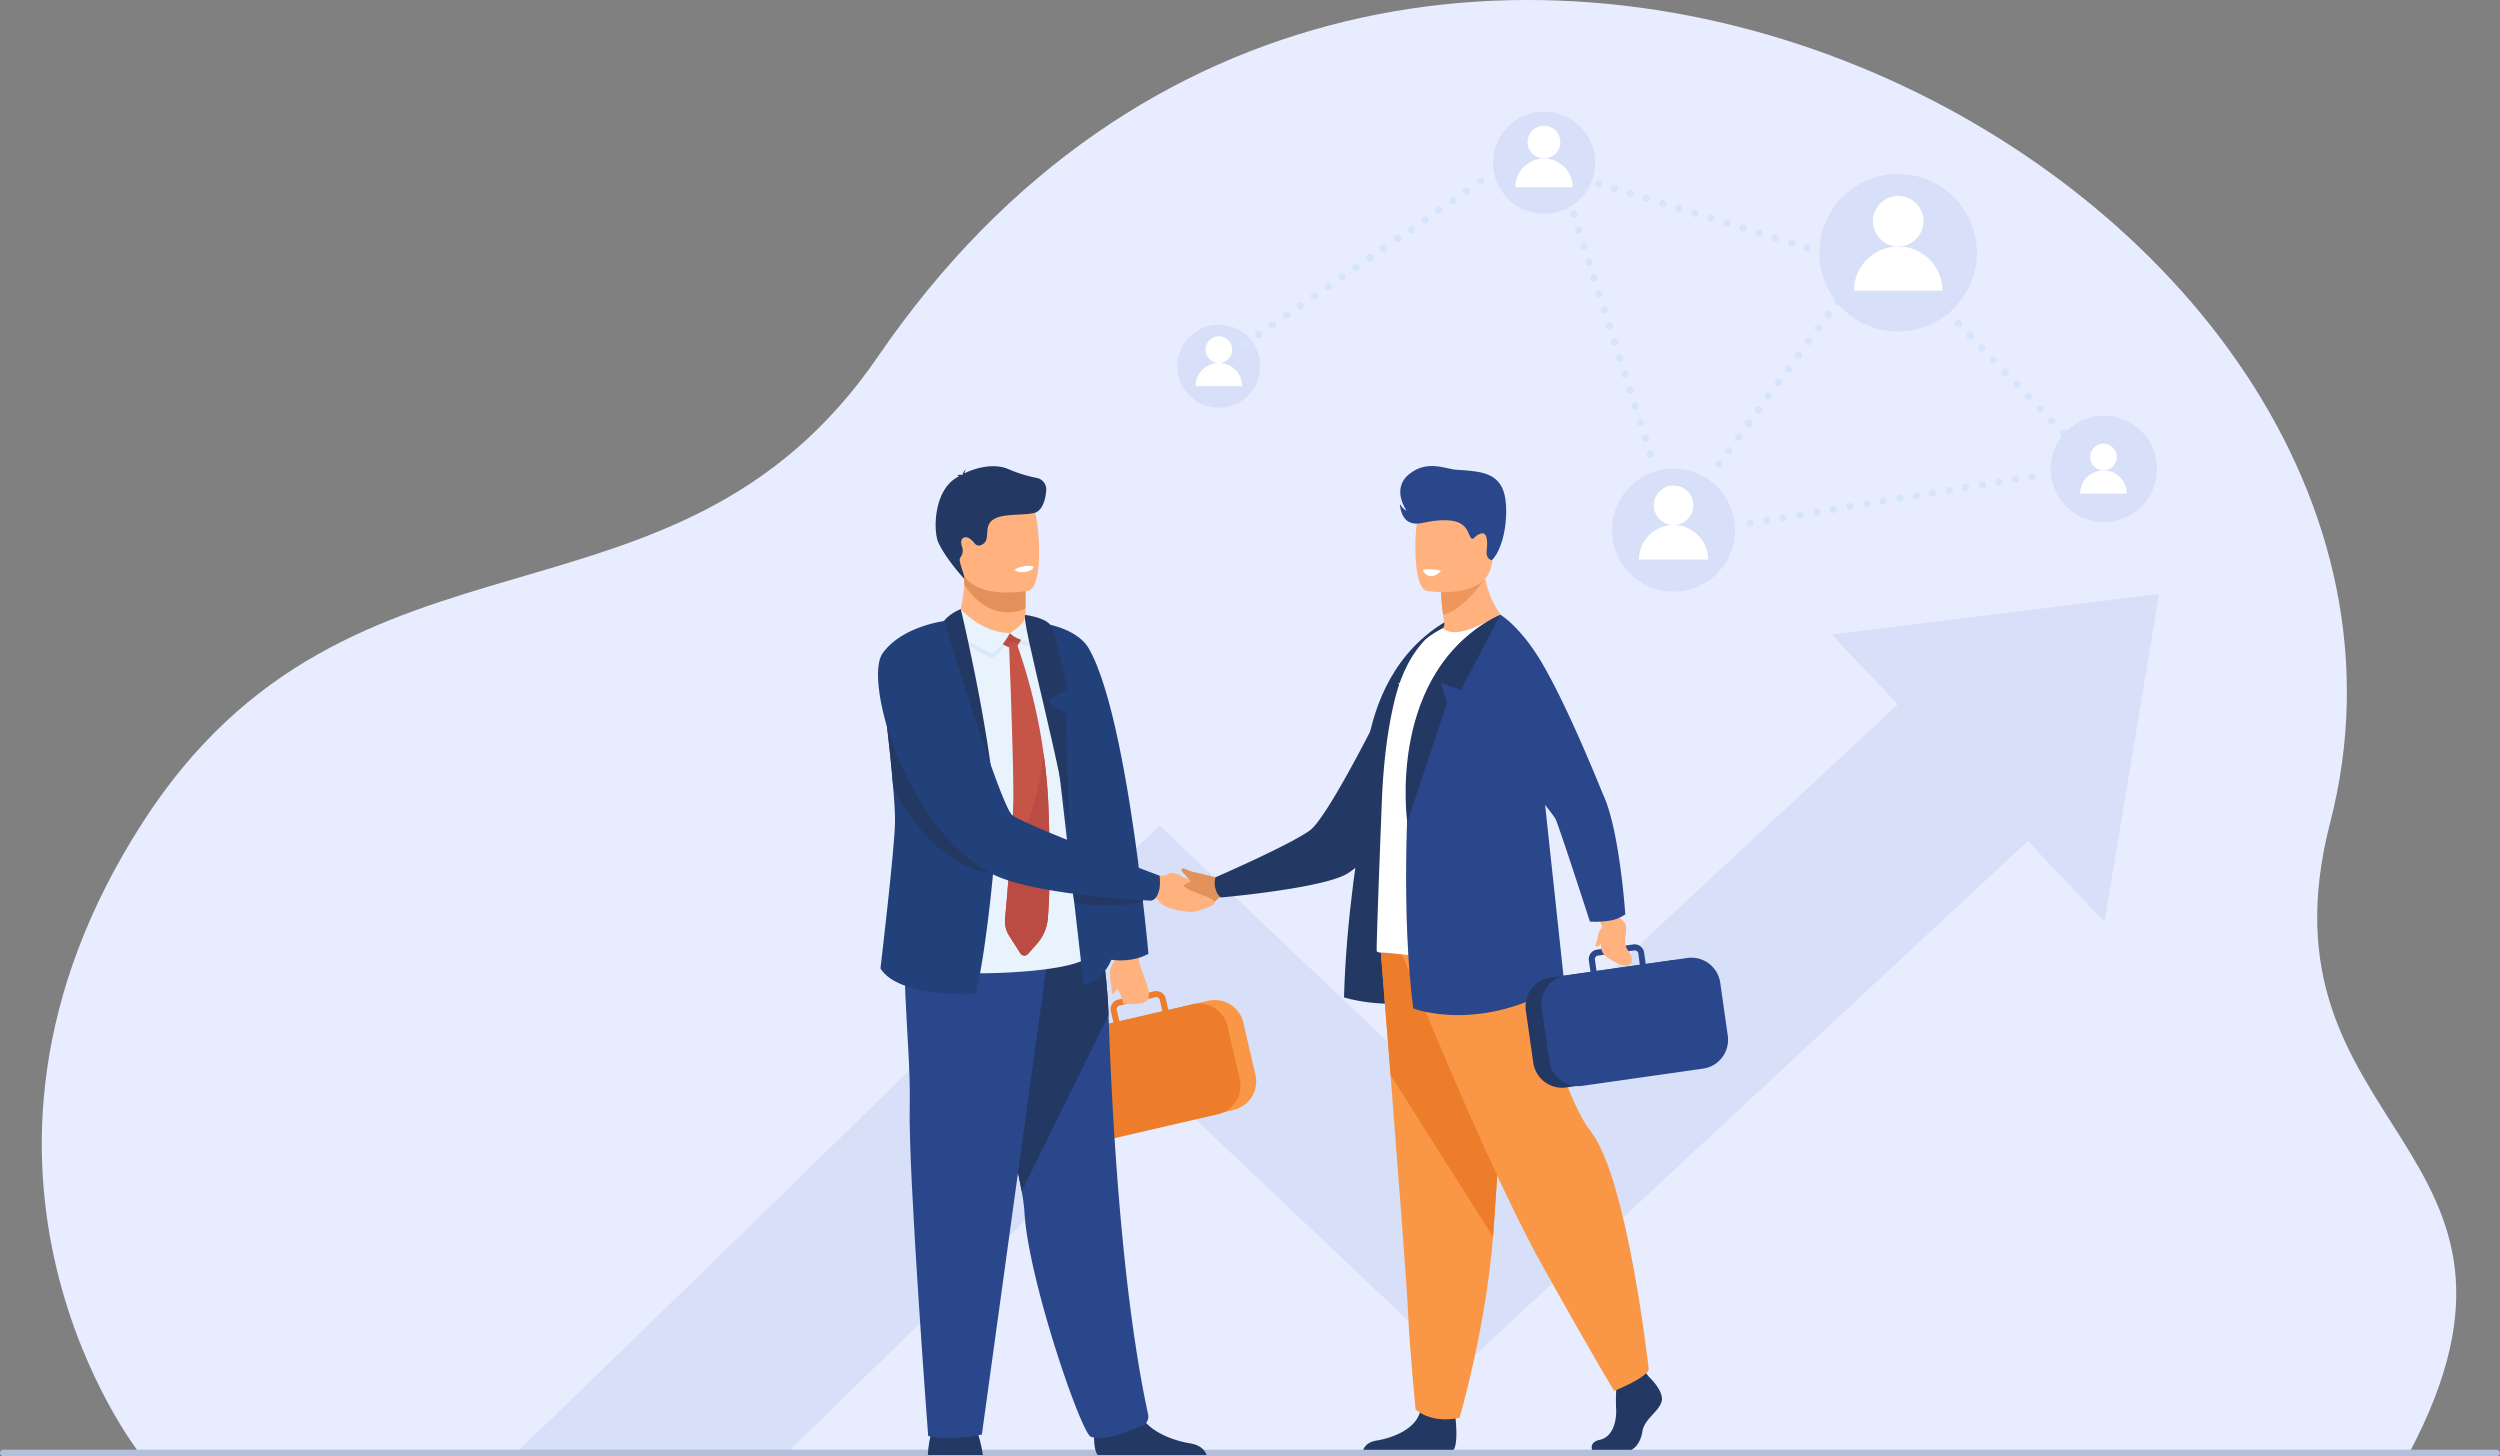 <svg id="Слой_1" data-name="Слой 1" xmlns="http://www.w3.org/2000/svg" viewBox="0 0 1374.27 800.54"><rect x="0" y="0" width="1374.27" height="800.54" fill="#808080" stroke="none"/><defs><style>.cls-1{fill:#e7ecff;}.cls-2{fill:#d7dff9;}.cls-3{fill:#b4c0db;}.cls-4{fill:#233862;}.cls-5{fill:#e2915a;}.cls-6{fill:#f99746;}.cls-7{fill:#ed7d2b;}.cls-8{fill:#ffb27d;}.cls-9{fill:#fff;}.cls-10{fill:#2b478b;}.cls-11{fill:#ed975d;}.cls-12{fill:#e9f3fe;}.cls-13{fill:#22407a;}.cls-14{fill:#d9e9f9;}.cls-15{fill:#ba4c43;}.cls-16{fill:#c65447;}.cls-17{fill:#d5e5fb;}</style></defs><title>our-approach</title><path class="cls-1" d="M1024.28,1400.51s-122-154.57,1.74-346.67c114.71-178.14,292.28-92.67,404.23-256.19,283.64-414.3,889.11-95.81,798.26,256.3-44,170.4,133.8,176.59,43.22,346.92Z" transform="translate(-947.6 -601.7)"/><path class="cls-2" d="M2068.36,1058.38,1750,1354.48l-163.89-155.22c-30.68,30-78.06,76.4-125.73,122.93-32.57,31.8-58.94,57.49-80.32,78.28l-148.87-.17c41.29-39.09,207.53-201.5,319.52-311.27l34.24-33.56,165.67,156.91,243.21-226.23Z" transform="translate(-947.6 -601.7)"/><polygon class="cls-2" points="1006.83 348.82 1156.85 506.69 1186.86 326.52 1006.83 348.82"/><rect class="cls-3" y="796.89" width="1374.27" height="3.64" rx="1.82"/><g id="man"><path class="cls-4" d="M1749.22,939.64,1727.42,981l-11.19-4.07,3.63,11L1698,1053.84S1685.91,970.16,1749.22,939.64Z" transform="translate(-947.6 -601.7)"/><path class="cls-4" d="M1712.85,976.22s-24.12,88.89-26.44,173.72c0,0,20,7,51.42,1.45C1769.41,1145.84,1712.85,976.22,1712.85,976.22Z" transform="translate(-947.6 -601.7)"/><path class="cls-5" d="M1597.38,1099.48c6.47-.12,15.58.68,18.59-2.61a9.1,9.1,0,0,1,7.44-3.19l-.81-4.26-1-5.1s-.37-.46-1.69-.45c0,0-4.69.2-6.93-.6-5.45-1.94-27.13,11-26.4,14.65C1586.87,1099.27,1594.63,1099.53,1597.38,1099.48Z" transform="translate(-947.6 -601.7)"/><path class="cls-4" d="M1715.57,974.47s-36.63,75.66-48,83.78-51.74,25.68-51.74,25.68a10.33,10.33,0,0,0-.08,6.21c1,3.83,3,4.91,3,4.91s56.49-5,69.63-13.21,42.1-40.77,42.1-40.77Z" transform="translate(-947.6 -601.7)"/><path class="cls-4" d="M1822.78,1398.68h21.68c2.73-1.49,5.16-4.88,5.93-9.94,1.06-7,8.88-10.79,10.58-16.5s-7-13.75-7-13.75l-1.45-1.87-1.51-1.94-14.39,3.38s-.35,3.43-.57,7.8a97.63,97.63,0,0,0-.06,10c.42,7.61-2.13,15.82-8.9,17.3C1822.1,1394.23,1822.32,1397.2,1822.78,1398.68Z" transform="translate(-947.6 -601.7)"/><path class="cls-4" d="M1697,1398.68h49.58c2.39-2.91,1.51-13.65,1.15-17.16-.08-.7-.13-1.11-.13-1.11s-16.93-13.55-19.26-3.18a9.63,9.63,0,0,1-.25,1c-2.93,9.7-16.07,14.11-23.66,15.33C1699.46,1394.32,1697.64,1396.89,1697,1398.68Z" transform="translate(-947.6 -601.7)"/><path class="cls-6" d="M1706.41,1121.94s2.57,32.07,5.59,70.62c4.11,52.38,9,116.71,9.54,128.9.84,21.16,4.23,55,4.23,55s8,8,24.12,4.65c0,0,14.33-48.32,18.43-99.45.06-.84.12-1.68.19-2.53,3.8-52,9.73-161.65,9.73-161.65Z" transform="translate(-947.6 -601.7)"/><path class="cls-7" d="M1706.41,1121.94s2.57,32.07,5.59,70.62l56.32,89.11c.06-.84.12-1.68.19-2.53,3.8-52,9.73-161.65,9.73-161.65Z" transform="translate(-947.6 -601.7)"/><path class="cls-6" d="M1718.15,1125.75s46.34,116.15,76.8,170.74,40,69.82,40,69.82,17.46-7,19-11.74c0,0-11.65-105.38-32-131.07-11.53-14.52-25.07-58.08-25.71-73.32s-4.12-45.38-4.12-45.38Z" transform="translate(-947.6 -601.7)"/><path class="cls-8" d="M1729.68,956.41c18.11,5.72,49.44-9.7,49.44-9.7s-16.69-12.53-15.82-38.59l-14,11.29-9.51,7.66a114.13,114.13,0,0,0,1.08,12.44c.19,1.44.41,3,.67,4.66a3.34,3.34,0,0,1-1.52,3.38A42.77,42.77,0,0,0,1729.68,956.41Z" transform="translate(-947.6 -601.7)"/><path class="cls-9" d="M1704.41,1124.61a3,3,0,0,0,1.9.72c6.8-.09,26.63,3.69,43.41,2,14.14-1.36,26.66-5.55,40.11-11.58,1.78-.8,5.89-3,5.8-5-.06-2.18-.28-5.35-.55-9.34-.95-13.88-2.61-37.75-1-65.28q.45-7.69.47-15.22c.14-37.32-7.26-70.15-22.13-81.25,0,0-10.37,5.81-17.55,8.11-7,2.24-10.65,1.79-14.3-.63,0,0-7.1,3.53-10.13,6.84-7,7.66-12.52,17.83-16.14,32.42-3.09,12.42-6,30.54-7,53.75C1706.87,1050.65,1704,1124.24,1704.41,1124.61Z" transform="translate(-947.6 -601.7)"/><path class="cls-10" d="M1792.35,1001.3l-19.93-61.66s-47.86,18-50.07,85.61c-.87,15.4-4.57,78.5,2.11,130.79,0,0,37.29,14.53,83-14.14Z" transform="translate(-947.6 -601.7)"/><path class="cls-11" d="M1739.79,927.07a114.13,114.13,0,0,0,1.08,12.44c10.54-1.81,22.49-18.84,22.49-18.84a33.54,33.54,0,0,0-14.06-1.26Z" transform="translate(-947.6 -601.7)"/><path class="cls-8" d="M1732,926.59s32.61,5.41,35.67-15,9.34-33.37-11.36-37.69-25.92,2.84-28.59,9.38S1723.54,924.65,1732,926.59Z" transform="translate(-947.6 -601.7)"/><path class="cls-4" d="M1875.05,1190l-66.58,9.49a16,16,0,0,1-18-13.51l-4.11-28.86a16,16,0,0,1,13.51-18l66.59-9.49a16,16,0,0,1,18,13.51l4.12,28.86A16,16,0,0,1,1875.05,1190Z" transform="translate(-947.6 -601.7)"/><path class="cls-10" d="M1795.13,1155.85l4.16,29.19a16,16,0,0,0,9.4,12.36,15.5,15.5,0,0,0,5.19,1.31h0a15.58,15.58,0,0,0,3.47-.11l66.47-9.47a16,16,0,0,0,13.56-18.07l-4.16-29.19a16,16,0,0,0-18.07-13.56l-22.89,3.26-.88-6.23a5.27,5.27,0,0,0-6-4.47l-2.51.35-13.93,2-3.45.49a5.27,5.27,0,0,0-4.48,6l.89,6.23-13.26,1.89a12.71,12.71,0,0,0-1.54.3h0a16,16,0,0,0-11,9.64h0A15.77,15.77,0,0,0,1795.13,1155.85ZM1849,1132l-23.78,3.4-.89-6.23A2,2,0,0,1,1826,1127l6-.85,11-1.56,3-.42a1.94,1.94,0,0,1,.59,0,2,2,0,0,1,1.64,1.66Z" transform="translate(-947.6 -601.7)"/><path class="cls-8" d="M1824.42,1104.07s3.5,4.66,3.63,6.52c.94,12.62-4.82,14.36,10.1,21.37,0,0,6.38,2.43,6.48-2.51s-4.42-5-3.59-12c1-8,.86-8.06-4.38-12.23l-3.47-5.74Z" transform="translate(-947.6 -601.7)"/><path class="cls-10" d="M1833.31,1107.65a51.53,51.53,0,0,1-11.72.65s-16.69-51.57-18.84-56.27-49.57-60.46-49.57-60.46l19.24-51.93s11.28,6.6,23.21,27.18c14.73,25.43,30.94,66.38,33.81,73,8.61,19.9,11.6,64.51,11.6,64.51A21.61,21.61,0,0,1,1833.31,1107.65Z" transform="translate(-947.6 -601.7)"/><path class="cls-10" d="M1767.65,909.68s-3.35-.56-2.81-5.17.54-10.63-3.21-9.51-3.94,4.13-5.48,2.37-1.57-9.13-12.72-9.65-15.68,3.37-20.87,1.09-5.46-10.13-5.46-10.13,1.48,2.8,3.71,3.7c0,0-8.66-11.84,1.36-20s20.23-2.8,26-2.45c12.77.77,21,1.54,25.19,9.93S1775.84,901.6,1767.65,909.68Z" transform="translate(-947.6 -601.7)"/><path class="cls-8" d="M1829.93,1109.62s-3.36,3.51-3.58,5c-.68,4.69-2.24,6.72-1.46,7.23,1.63,1.06,3.79-2.42,4.82-5.53A14.24,14.24,0,0,0,1829.93,1109.62Z" transform="translate(-947.6 -601.7)"/><path class="cls-4" d="M1772.42,939.64,1750.61,981l-11.18-4.07,3.63,11-21.86,65.86S1709.1,970.16,1772.42,939.64Z" transform="translate(-947.6 -601.7)"/></g><path class="cls-9" d="M1729.68,915s1.27,3.36,4.45,3.45,5.62-3,5.62-3S1732.86,913.89,1729.68,915Z" transform="translate(-947.6 -601.7)"/><path class="cls-6" d="M1559.51,1227.18l66.22-15.34a16.13,16.13,0,0,0,12-19.3l-6.65-28.7a16.13,16.13,0,0,0-19.3-12l-66.22,15.34a16.13,16.13,0,0,0-12,19.3l6.65,28.69A16.13,16.13,0,0,0,1559.51,1227.18Z" transform="translate(-947.6 -601.7)"/><path class="cls-7" d="M1618.5,1158.54h0a16.22,16.22,0,0,0-13.91-5.06h0c-.51.07-1,.16-1.55.28l-13.19,3.06-1.43-6.19a5.33,5.33,0,0,0-6.4-4l-3.44.8-13.84,3.2-2.5.58a5.33,5.33,0,0,0-4,6.39l1.43,6.2-22.76,5.27a16.19,16.19,0,0,0-12.08,19.37l6.73,29a16.18,16.18,0,0,0,19.37,12.08l66.1-15.31a16,16,0,0,0,3.31-1.16h0a16.21,16.21,0,0,0,8.76-18.21l-6.72-29A16,16,0,0,0,1618.5,1158.54Zm-57-1.68a2,2,0,0,1,.94-2.16,1.93,1.93,0,0,1,.55-.23l2.94-.68,10.9-2.52,5.94-1.38a2,2,0,0,1,2.38,1.49l1.44,6.19-23.66,5.48Z" transform="translate(-947.6 -601.7)"/><path class="cls-8" d="M1575.08,1121.19s-2,7.1-1.32,9.36c4.66,15.31,12.7,25.33-8.92,22.74,0,0,.89-.88-3.25-8.67-4.77-9-4.69-9.12-.41-16.44l1.47-8.35Z" transform="translate(-947.6 -601.7)"/><path class="cls-8" d="M1602.28,1103c-6.53-.4-14.48-2.11-17.38-5.56a16.08,16.08,0,0,0-6.57-5l1-4.28,1.2-5.1s.39-.45,1.73-.38c0,0,5.12,1.16,7-.31s5.38-.58,7.52.84c2.72,1.81,6.39,1.52,6.3,2.4,0,0-5.39,2.66-4.89,3.1,4.94,4.39,18,6.14,17.11,9.56C1615,1099.62,1605.06,1103.13,1602.28,1103Z" transform="translate(-947.6 -601.7)"/><path class="cls-8" d="M1511.31,936.18l0,3.55s1,11.09-12.7,12.71-24.87,1.42-24.5-7.15c1.23-6.63,3.43-16.92,3.53-22.41a38.92,38.92,0,0,0-.49-6.64l26.48-.53,7.8,1.27Z" transform="translate(-947.6 -601.7)"/><path class="cls-5" d="M1511.41,917l-.1,19.2a22.52,22.52,0,0,1-9.55,2.1c-12.17,0-20-8.92-24.14-15.4a38.92,38.92,0,0,0-.49-6.64l26.48-.53Z" transform="translate(-947.6 -601.7)"/><path class="cls-8" d="M1475.1,912c3.07,16.54,24.41,16,33.63,15,2.59-.29,4.23-.62,4.23-.62,2.92-.78,4.55-5.39,5.31-11.43,1.51-11.94-.39-29.48-2.41-34-3-6.74-8.76-14-30.25-8.78S1471.16,890.79,1475.1,912Z" transform="translate(-947.6 -601.7)"/><path class="cls-4" d="M1457.64,1401.53h30.24a73.32,73.32,0,0,0-2.42-10.85,30.32,30.32,0,0,0-1.71-4.35c-2.94-5.87-21.61-2.14-21.61-2.14s-1.74,1.49-3.09,7.16A60.58,60.58,0,0,0,1457.64,1401.53Z" transform="translate(-947.6 -601.7)"/><path class="cls-4" d="M1549,1392c.09,4.11.6,8,2.1,9.54h59.8c-.76-2.16-2.92-5.41-9.05-6.41-7-1.13-17.86-4.49-24.2-11.2a18,18,0,0,1-4.69-8.49c-2.81-12.52-23.26,3.84-23.26,3.84A101.19,101.19,0,0,0,1549,1392Z" transform="translate(-947.6 -601.7)"/><path class="cls-10" d="M1509.23,1256.59a94.51,94.51,0,0,1,1.5,11c1.9,37.08,31.21,121.87,36.46,123.85,8.11,3.06,20.89-3.45,27.57-5.58a5.72,5.72,0,0,0,4-6.51c-14.51-66.73-19.85-162.83-21.79-219.73-1-28.65-5.9-48.45-5.9-48.45s-71.5-19.07-71.92,5.06C1478.79,1137.62,1502.85,1221.36,1509.23,1256.59Z" transform="translate(-947.6 -601.7)"/><path class="cls-4" d="M1509.23,1256.59l47.76-96.93c-1-28.65-5.9-48.45-5.9-48.45s-71.5-19.07-71.92,5.06C1478.79,1137.62,1502.85,1221.36,1509.23,1256.59Z" transform="translate(-947.6 -601.7)"/><path class="cls-10" d="M1525.14,1116.35l-37.8,273.93s-16.6,4-29.51.8c0,0-11.06-145.69-10.14-180.91s-7.94-94.25,2-100.75S1525.14,1116.35,1525.14,1116.35Z" transform="translate(-947.6 -601.7)"/><path class="cls-4" d="M1516.69,883.5c-5.91,1.86-18.39,0-23.61,4.18s-.25,11.19-6.21,13.67h0a2.94,2.94,0,0,1-3.42-.86c-1.66-2.06-3.94-4.11-6-3.26-1.71.7-1.8,2.91-1,5.07a6,6,0,0,1-.65,5.41,3,3,0,0,0-.65,2.18c.5,2.73,1.86,6.28,2.35,8.09l.14,1.91s-10-10.82-14.2-19.92c-2.89-6.24-2.83-29.59,11.3-36.41a.49.49,0,0,1-.14-.15c-.3-.55-1.16-.43-1.16-.43a6.45,6.45,0,0,1,3.1-.2s0-.11.21-.24a5,5,0,0,1,1.91-2.83,5.57,5.57,0,0,0-.91,2.23c3.72-2,15.14-6.29,24.19-2.35a75.6,75.6,0,0,0,15.55,4.82,6.48,6.48,0,0,1,5.25,6.6C1522.48,875.51,1520.92,882,1516.69,883.5Z" transform="translate(-947.6 -601.7)"/><path class="cls-12" d="M1470.86,950.05l8.71,186.71s72.62,1.18,70.55-15.25-26.18-165.74-26.18-165.74" transform="translate(-947.6 -601.7)"/><path class="cls-13" d="M1494.81,1067s-3.69,49.86-10.77,81.17c0,0-42.38,2.25-52.44-14.11,0,0,8-67.37,8-81,0-4.81-.37-11.34-1-18.63-.88-11.06-2.25-23.87-3.54-35-1.81-15.54-3.46-27.89-3.46-27.89l34.94-28.39Z" transform="translate(-947.6 -601.7)"/><path class="cls-13" d="M1578.9,1126s-7.91,5-20.36,3.29c-4.53,11.11-15.22,14.89-15.22,13.88,0-.12-2.4-21-5.23-45.58q-.42-3.69-.86-7.46c0-.22,0-.43-.07-.65-.48-4.12-1-8.28-1.44-12.43-3.41-29.62-6.69-58-6.69-58-7.43-45.49-13.72-75.56-13.72-75.56,15.86,1.65,26.55,7.3,30.82,14.7,12.66,21.93,21.82,76.79,27.19,117.85,0,.11,0,.21,0,.32.92,7.09,1.74,13.76,2.43,19.78,0,.37.08.75.12,1.11C1577.89,1114.45,1578.9,1126,1578.9,1126Z" transform="translate(-947.6 -601.7)"/><path class="cls-10" d="M1510.83,943.48" transform="translate(-947.6 -601.7)"/><path class="cls-9" d="M1505.38,914.69s.69,2.14,6.07,1.36c0,0,4.52-.65,4.18-3C1515.63,913,1511.09,911.68,1505.38,914.69Z" transform="translate(-947.6 -601.7)"/><path class="cls-14" d="M1468.81,942.88c-.09-1.78,8.35-4.24,8.35-4.24s9.66,13.39,25.57,13.63c0,0-4.53,8.82-9.88,11.11C1492.85,963.38,1469.33,953.47,1468.81,942.88Z" transform="translate(-947.6 -601.7)"/><path class="cls-14" d="M1502.73,952s8.43-5,8.46-10.41c0,0,5.45-.69,7.83,2,0,0,2,9.29-.66,14.68C1518.36,958.17,1506.22,956.32,1502.73,952Z" transform="translate(-947.6 -601.7)"/><path class="cls-15" d="M1497,951.15l11.43-2.74a1.72,1.72,0,0,1,1.45,2c0,1.86-3.22,7.3-4.62,7.74S1494.3,954.92,1497,951.15Z" transform="translate(-947.6 -601.7)"/><path class="cls-12" d="M1470.14,942c-.09-1.78,5.62-5.45,5.62-5.45s11.06,12.92,27,13.15c0,0-4.53,8.83-9.88,11.12C1492.85,960.78,1470.66,952.55,1470.14,942Z" transform="translate(-947.6 -601.7)"/><path class="cls-12" d="M1502.73,949.66s8.53-4.52,8.56-9.93c0,0,5.15,2.26,7.52,4.9,0,0,2.21,5.86-.45,11.26C1518.36,955.89,1506.22,954,1502.73,949.66Z" transform="translate(-947.6 -601.7)"/><path class="cls-16" d="M1523.63,1106.22a24.23,24.23,0,0,1-5.75,14l-5.12,5.78a2.61,2.61,0,0,1-4.34-.37l-6.18-9.7a14.89,14.89,0,0,1-2.13-9.23c.66-7.4,1.89-21.66,2.9-35.42.82-11.15,1.49-22,1.6-28.57.34-21-2.41-88-2.41-88l4.11.21a309.27,309.27,0,0,1,15,61.25c1.24,8.7,2.16,18,2.58,27.57C1523.85,1043.76,1525.62,1082,1523.63,1106.22Z" transform="translate(-947.6 -601.7)"/><path class="cls-15" d="M1523.63,1106.22a24.23,24.23,0,0,1-5.75,14l-5.12,5.78a2.61,2.61,0,0,1-4.34-.37l-6.18-9.7a14.89,14.89,0,0,1-2.13-9.23c.66-7.4,1.89-21.66,2.9-35.42,11.51-15.78,16.33-37.46,18.26-55.13,1.24,8.7,2.16,18,2.58,27.57C1523.85,1043.76,1525.62,1082,1523.63,1106.22Z" transform="translate(-947.6 -601.7)"/><path class="cls-4" d="M1475.76,936.51s22.64,94.81,19,130.52c0,0-8.32-38.17-28.35-69.42,0,0,7.31-6.43,6.92-8.8a25.06,25.06,0,0,0-10.69-.53s.58-40.86,3.86-45.18S1475.76,936.51,1475.76,936.51Z" transform="translate(-947.6 -601.7)"/><path class="cls-4" d="M1511.29,939.73c-3.4.27,22.43,92.64,24.34,122.24,0,0-2.26-52.83-2-68.06,0,0-9.4-5-9.4-6.72s10-6.47,10-6.47-6.35-32.53-9.82-36.12S1511.29,939.73,1511.29,939.73Z" transform="translate(-947.6 -601.7)"/><path class="cls-8" d="M1558.56,1133.05s-1.57,2.13-.57,7.46.44,8.27,1.82,7.35,4.23-7.32,4.23-7.32Z" transform="translate(-947.6 -601.7)"/><path class="cls-4" d="M1492,1081.61c-26.35-3.93-44-28.56-53.44-47.2-.88-11.06-2.25-23.87-3.54-35l6.16-17.59Z" transform="translate(-947.6 -601.7)"/><path class="cls-4" d="M1575.91,1097.24c-5.24,1.22-21.16,4.19-37.82.36q-.42-3.69-.86-7.46c0-.22,0-.43-.07-.65q.81-3.21,1.64-6.41c9.43,3.37,30.5,10.77,37,13.05C1575.83,1096.5,1575.87,1096.88,1575.91,1097.24Z" transform="translate(-947.6 -601.7)"/><path class="cls-13" d="M1466.53,943.1s-23.15,2.92-33.72,17.68,12.13,95.1,59.23,120.83c22.66,12.38,88,15.17,88,15.17s3.6.36,5-6.88a28.74,28.74,0,0,0,0-6.82s-74.42-27.91-81-33.28S1466.53,943.1,1466.53,943.1Z" transform="translate(-947.6 -601.7)"/><path class="cls-5" d="M1613,1083.27s-7.79-2-10-2.42c-2.6-.55-5-2.51-5.75-1.59-1.41,1.72,4.55,4.74,6.9,10,1.15,2.6,3.48,4,8.13,2.1C1614.61,1090.44,1616.48,1085.58,1613,1083.27Z" transform="translate(-947.6 -601.7)"/><circle class="cls-2" cx="1867.56" cy="893.01" r="33.81" transform="translate(-999.48 -483.93) rotate(-3.56)"/><path class="cls-9" d="M1856.71,879.45a10.86,10.86,0,1,1,10.85,10.85A10.86,10.86,0,0,1,1856.71,879.45Z" transform="translate(-947.6 -601.7)"/><path class="cls-9" d="M1867.56,890.3a19,19,0,0,0-19,19h38A19,19,0,0,0,1867.56,890.3Z" transform="translate(-947.6 -601.7)"/><circle class="cls-2" cx="1617.64" cy="803.05" r="22.81" transform="translate(-483.2 1591.22) rotate(-76.72)"/><path class="cls-9" d="M1610.31,793.9a7.33,7.33,0,1,1,7.33,7.32A7.33,7.33,0,0,1,1610.31,793.9Z" transform="translate(-947.6 -601.7)"/><path class="cls-9" d="M1617.64,801.22A12.82,12.82,0,0,0,1604.82,814h25.63A12.82,12.82,0,0,0,1617.64,801.22Z" transform="translate(-947.6 -601.7)"/><path class="cls-17" d="M1780.28,688.53a2,2,0,1,1,1.32,2.48A2,2,0,0,1,1780.28,688.53Z" transform="translate(-947.6 -601.7)"/><path class="cls-17" d="M1789.07,691.23a2,2,0,1,1,1.31,2.48A2,2,0,0,1,1789.07,691.23Z" transform="translate(-947.6 -601.7)"/><path class="cls-17" d="M1799.28,696.45a2,2,0,1,1,2.48-1.32A2,2,0,0,1,1799.28,696.45Z" transform="translate(-947.6 -601.7)"/><path class="cls-17" d="M1806.86,696.7a2,2,0,1,1,1.32,2.49A2,2,0,0,1,1806.86,696.7Z" transform="translate(-947.6 -601.7)"/><path class="cls-17" d="M1815.65,699.41a2,2,0,1,1,1.31,2.48A2,2,0,0,1,1815.65,699.41Z" transform="translate(-947.6 -601.7)"/><path class="cls-17" d="M1825.86,704.63a2,2,0,1,1,2.48-1.32A2,2,0,0,1,1825.86,704.63Z" transform="translate(-947.6 -601.7)"/><path class="cls-17" d="M1833.09,704.77a2,2,0,1,1,1.31,2.48A2,2,0,0,1,1833.09,704.77Z" transform="translate(-947.6 -601.7)"/><path class="cls-17" d="M1841.87,707.47a2,2,0,1,1,1.31,2.49A2,2,0,0,1,1841.87,707.47Z" transform="translate(-947.6 -601.7)"/><path class="cls-17" d="M1852.08,712.69a2,2,0,1,1,2.48-1.31A2,2,0,0,1,1852.08,712.69Z" transform="translate(-947.6 -601.7)"/><path class="cls-17" d="M1859.67,713a2,2,0,1,1,1.31,2.48A2,2,0,0,1,1859.67,713Z" transform="translate(-947.6 -601.7)"/><path class="cls-17" d="M1868.45,715.65a2,2,0,1,1,1.31,2.48A2,2,0,0,1,1868.45,715.65Z" transform="translate(-947.6 -601.7)"/><path class="cls-17" d="M1878.66,720.87a2,2,0,1,1,2.48-1.31A2,2,0,0,1,1878.66,720.87Z" transform="translate(-947.6 -601.7)"/><path class="cls-17" d="M1886.27,721.14a2,2,0,1,1,1.31,2.48A2,2,0,0,1,1886.27,721.14Z" transform="translate(-947.6 -601.7)"/><path class="cls-17" d="M1895.05,723.84a2,2,0,1,1,1.31,2.48A2,2,0,0,1,1895.05,723.84Z" transform="translate(-947.6 -601.7)"/><path class="cls-17" d="M1905.26,729.06a2,2,0,1,1,2.48-1.32A2,2,0,0,1,1905.26,729.06Z" transform="translate(-947.6 -601.7)"/><path class="cls-17" d="M1912.85,729.31a2,2,0,1,1,1.31,2.49A2,2,0,0,1,1912.85,729.31Z" transform="translate(-947.6 -601.7)"/><path class="cls-17" d="M1921.63,732a2,2,0,1,1,1.31,2.48A2,2,0,0,1,1921.63,732Z" transform="translate(-947.6 -601.7)"/><path class="cls-17" d="M1931.84,737.24a2,2,0,1,1,2.48-1.32A2,2,0,0,1,1931.84,737.24Z" transform="translate(-947.6 -601.7)"/><path class="cls-17" d="M1939.07,737.38a2,2,0,1,1,1.31,2.48A2,2,0,0,1,1939.07,737.38Z" transform="translate(-947.6 -601.7)"/><path class="cls-17" d="M1947.85,740.08a2,2,0,1,1,1.32,2.49A2,2,0,0,1,1947.85,740.08Z" transform="translate(-947.6 -601.7)"/><path class="cls-17" d="M1958.06,745.3a2,2,0,1,1,2.49-1.31A2,2,0,0,1,1958.06,745.3Z" transform="translate(-947.6 -601.7)"/><path class="cls-17" d="M1965.65,745.56A2,2,0,1,1,1967,748,2,2,0,0,1,1965.65,745.56Z" transform="translate(-947.6 -601.7)"/><path class="cls-17" d="M1974.43,748.26a2,2,0,1,1,1.31,2.48A2,2,0,0,1,1974.43,748.26Z" transform="translate(-947.6 -601.7)"/><path class="cls-17" d="M1984.64,753.48a2,2,0,1,1,2.48-1.31A2,2,0,0,1,1984.64,753.48Z" transform="translate(-947.6 -601.7)"/><path class="cls-17" d="M1891.26,858.42A2,2,0,1,1,1894,858,2,2,0,0,1,1891.26,858.42Z" transform="translate(-947.6 -601.7)"/><path class="cls-17" d="M1896.69,851a2,2,0,1,1,2.77-.42A2,2,0,0,1,1896.69,851Z" transform="translate(-947.6 -601.7)"/><path class="cls-17" d="M1905,843.07a2,2,0,1,1-.42-2.78A2,2,0,0,1,1905,843.07Z" transform="translate(-947.6 -601.7)"/><path class="cls-17" d="M1907.69,836a2,2,0,1,1,2.35-3.2,2,2,0,1,1-2.35,3.2Z" transform="translate(-947.6 -601.7)"/><path class="cls-17" d="M1913.12,828.57a2,2,0,1,1,2.78-.43A2,2,0,0,1,1913.12,828.57Z" transform="translate(-947.6 -601.7)"/><path class="cls-17" d="M1921.4,820.63a2,2,0,1,1-.43-2.77A2,2,0,0,1,1921.4,820.63Z" transform="translate(-947.6 -601.7)"/><path class="cls-17" d="M1924.14,813.53a2,2,0,1,1,2.77-.43A2,2,0,0,1,1924.14,813.53Z" transform="translate(-947.6 -601.7)"/><path class="cls-17" d="M1929.57,806.12a2,2,0,1,1,2.77-.43A2,2,0,0,1,1929.57,806.12Z" transform="translate(-947.6 -601.7)"/><path class="cls-17" d="M1937.85,798.18a2,2,0,1,1-.43-2.78A2,2,0,0,1,1937.85,798.18Z" transform="translate(-947.6 -601.7)"/><path class="cls-17" d="M1940.57,791.1a2,2,0,1,1,2.78-.43A2,2,0,0,1,1940.57,791.1Z" transform="translate(-947.6 -601.7)"/><path class="cls-17" d="M1946,783.69a2,2,0,1,1,2.78-.43A2,2,0,0,1,1946,783.69Z" transform="translate(-947.6 -601.7)"/><path class="cls-17" d="M1954.28,775.75a2,2,0,1,1-.43-2.78A2,2,0,0,1,1954.28,775.75Z" transform="translate(-947.6 -601.7)"/><path class="cls-17" d="M1956.79,769a2,2,0,1,1,2.77-.43A2,2,0,0,1,1956.79,769Z" transform="translate(-947.6 -601.7)"/><path class="cls-17" d="M1962.22,761.55a2,2,0,1,1,2.77-.43A2,2,0,0,1,1962.22,761.55Z" transform="translate(-947.6 -601.7)"/><path class="cls-17" d="M1970.49,753.61a2,2,0,1,1-.43-2.77A2,2,0,0,1,1970.49,753.61Z" transform="translate(-947.6 -601.7)"/><path class="cls-17" d="M1973.22,746.53a2,2,0,1,1,2.78-.43A2,2,0,0,1,1973.22,746.53Z" transform="translate(-947.6 -601.7)"/><path class="cls-17" d="M1978.65,739.12a2,2,0,1,1,2.77-.43A2,2,0,0,1,1978.65,739.12Z" transform="translate(-947.6 -601.7)"/><path class="cls-17" d="M1986.93,731.18a2,2,0,1,1-.43-2.78A2,2,0,0,1,1986.93,731.18Z" transform="translate(-947.6 -601.7)"/><path class="cls-17" d="M1907.69,889.54a2,2,0,1,1,2.28,1.63A2,2,0,0,1,1907.69,889.54Z" transform="translate(-947.6 -601.7)"/><path class="cls-17" d="M1916.76,888.05a2,2,0,1,1,2.28,1.64A2,2,0,0,1,1916.76,888.05Z" transform="translate(-947.6 -601.7)"/><path class="cls-17" d="M1928.23,888.18a2,2,0,1,1-.64-3.92,2,2,0,0,1,.64,3.92Z" transform="translate(-947.6 -601.7)"/><path class="cls-17" d="M1935.13,885a2,2,0,1,1,2.28,1.64A2,2,0,0,1,1935.13,885Z" transform="translate(-947.6 -601.7)"/><path class="cls-17" d="M1944.2,883.55a2,2,0,1,1,2.28,1.64A2,2,0,0,1,1944.2,883.55Z" transform="translate(-947.6 -601.7)"/><path class="cls-17" d="M1955.67,883.68a2,2,0,1,1,1.64-2.28A2,2,0,0,1,1955.67,883.68Z" transform="translate(-947.6 -601.7)"/><path class="cls-17" d="M1962.6,880.54a2,2,0,1,1,2.28,1.63A2,2,0,0,1,1962.6,880.54Z" transform="translate(-947.6 -601.7)"/><path class="cls-17" d="M1971.67,879.05a2,2,0,1,1,2.28,1.64A2,2,0,0,1,1971.67,879.05Z" transform="translate(-947.6 -601.7)"/><path class="cls-17" d="M1983.14,879.18a2,2,0,1,1,1.63-2.28A2,2,0,0,1,1983.14,879.18Z" transform="translate(-947.6 -601.7)"/><path class="cls-17" d="M1990,876a2,2,0,1,1,2.28,1.64A2,2,0,0,1,1990,876Z" transform="translate(-947.6 -601.7)"/><path class="cls-17" d="M1999.11,874.55a2,2,0,1,1,2.28,1.64A2,2,0,0,1,1999.11,874.55Z" transform="translate(-947.6 -601.7)"/><path class="cls-17" d="M2010.58,874.68a2,2,0,1,1-.64-3.92,2,2,0,0,1,.64,3.92Z" transform="translate(-947.6 -601.7)"/><path class="cls-17" d="M2017.12,871.6a2,2,0,1,1,2.28,1.64A2,2,0,0,1,2017.12,871.6Z" transform="translate(-947.6 -601.7)"/><path class="cls-17" d="M2026.18,870.11a2,2,0,1,1,2.29,1.64A2,2,0,0,1,2026.18,870.11Z" transform="translate(-947.6 -601.7)"/><path class="cls-17" d="M2037.65,870.24a2,2,0,1,1,1.64-2.28A2,2,0,0,1,2037.65,870.24Z" transform="translate(-947.6 -601.7)"/><path class="cls-17" d="M2044.56,867.1a2,2,0,1,1,2.28,1.64A2,2,0,0,1,2044.56,867.1Z" transform="translate(-947.6 -601.7)"/><path class="cls-17" d="M2053.63,865.61a2,2,0,1,1,2.28,1.64A2,2,0,0,1,2053.63,865.61Z" transform="translate(-947.6 -601.7)"/><path class="cls-17" d="M2065.1,865.75a2,2,0,1,1-.65-3.92,2,2,0,0,1,.65,3.92Z" transform="translate(-947.6 -601.7)"/><path class="cls-17" d="M1855.5,853.31a2,2,0,1,1,1.28-2.49A2,2,0,0,1,1855.5,853.31Z" transform="translate(-947.6 -601.7)"/><path class="cls-17" d="M1852.7,844.56a2,2,0,1,1,1.29-2.49A2,2,0,0,1,1852.7,844.56Z" transform="translate(-947.6 -601.7)"/><path class="cls-17" d="M1851.15,833.2a2,2,0,1,1-2.5-1.29A2,2,0,0,1,1851.15,833.2Z" transform="translate(-947.6 -601.7)"/><path class="cls-17" d="M1847,826.83a2,2,0,1,1,1.29-2.5A2,2,0,0,1,1847,826.83Z" transform="translate(-947.6 -601.7)"/><path class="cls-17" d="M1844.23,818.07a2,2,0,1,1,1.29-2.49A2,2,0,0,1,1844.23,818.07Z" transform="translate(-947.6 -601.7)"/><path class="cls-17" d="M1842.68,806.71a2,2,0,1,1-2.49-1.29A2,2,0,0,1,1842.68,806.71Z" transform="translate(-947.6 -601.7)"/><path class="cls-17" d="M1838.55,800.32a2,2,0,1,1,1.29-2.5A2,2,0,0,1,1838.55,800.32Z" transform="translate(-947.6 -601.7)"/><path class="cls-17" d="M1835.76,791.56a2,2,0,1,1,1.28-2.49A2,2,0,0,1,1835.76,791.56Z" transform="translate(-947.6 -601.7)"/><path class="cls-17" d="M1834.21,780.2a2,2,0,1,1-2.5-1.29A2,2,0,0,1,1834.21,780.2Z" transform="translate(-947.6 -601.7)"/><path class="cls-17" d="M1830.09,773.83a2,2,0,1,1,1.28-2.5A2,2,0,0,1,1830.09,773.83Z" transform="translate(-947.6 -601.7)"/><path class="cls-17" d="M1827.29,765.07a2,2,0,1,1,1.28-2.49A2,2,0,0,1,1827.29,765.07Z" transform="translate(-947.6 -601.7)"/><path class="cls-17" d="M1825.74,753.71a2,2,0,1,1-2.5-1.29A2,2,0,0,1,1825.74,753.71Z" transform="translate(-947.6 -601.7)"/><path class="cls-17" d="M1821.73,747.69a2,2,0,1,1,1.29-2.49A2,2,0,0,1,1821.73,747.69Z" transform="translate(-947.6 -601.7)"/><path class="cls-17" d="M1818.93,738.94a2,2,0,1,1,1.29-2.49A2,2,0,0,1,1818.93,738.94Z" transform="translate(-947.6 -601.7)"/><path class="cls-17" d="M1817.39,727.58a2,2,0,1,1-2.5-1.29A2,2,0,0,1,1817.39,727.58Z" transform="translate(-947.6 -601.7)"/><path class="cls-17" d="M1813.26,721.21a2,2,0,1,1,1.29-2.5A2,2,0,0,1,1813.26,721.21Z" transform="translate(-947.6 -601.7)"/><path class="cls-17" d="M1810.47,712.45a2,2,0,1,1,1.28-2.49A2,2,0,0,1,1810.47,712.45Z" transform="translate(-947.6 -601.7)"/><path class="cls-17" d="M1808.92,701.09a2,2,0,1,1-2.5-1.29A2,2,0,0,1,1808.92,701.09Z" transform="translate(-947.6 -601.7)"/><path class="cls-17" d="M1630.34,791.92a2,2,0,1,1,2.76.5A2,2,0,0,1,1630.34,791.92Z" transform="translate(-947.6 -601.7)"/><path class="cls-17" d="M1637.9,786.7a2,2,0,1,1,2.76.5A2,2,0,0,1,1637.9,786.7Z" transform="translate(-947.6 -601.7)"/><path class="cls-17" d="M1648.33,781.92a2,2,0,1,1-2.26-3.27,2,2,0,0,1,2.76.5A2,2,0,0,1,1648.33,781.92Z" transform="translate(-947.6 -601.7)"/><path class="cls-17" d="M1653.23,776.12a2,2,0,1,1,2.76.51A2,2,0,0,1,1653.23,776.12Z" transform="translate(-947.6 -601.7)"/><path class="cls-17" d="M1660.79,770.9a2,2,0,1,1,2.76.51A2,2,0,0,1,1660.79,770.9Z" transform="translate(-947.6 -601.7)"/><path class="cls-17" d="M1671.21,766.12a2,2,0,1,1,.51-2.76A2,2,0,0,1,1671.21,766.12Z" transform="translate(-947.6 -601.7)"/><path class="cls-17" d="M1676.13,760.31a2,2,0,1,1,2.76.51A2,2,0,0,1,1676.13,760.31Z" transform="translate(-947.6 -601.7)"/><path class="cls-17" d="M1683.69,755.09a2,2,0,1,1,2.77.51A2,2,0,0,1,1683.69,755.09Z" transform="translate(-947.6 -601.7)"/><path class="cls-17" d="M1694.12,750.31a2,2,0,1,1,.5-2.76A2,2,0,0,1,1694.12,750.31Z" transform="translate(-947.6 -601.7)"/><path class="cls-17" d="M1699,744.51a2,2,0,0,1,.5-2.76,2,2,0,1,1,2.26,3.27A2,2,0,0,1,1699,744.51Z" transform="translate(-947.6 -601.7)"/><path class="cls-17" d="M1706.58,739.29a2,2,0,1,1,2.76.51A2,2,0,0,1,1706.58,739.29Z" transform="translate(-947.6 -601.7)"/><path class="cls-17" d="M1717,734.51a2,2,0,0,1-2.76-.5,2,2,0,1,1,3.27-2.26A2,2,0,0,1,1717,734.51Z" transform="translate(-947.6 -601.7)"/><path class="cls-17" d="M1721.6,728.93a2,2,0,0,1,3.27-2.26,2,2,0,1,1-3.27,2.26Z" transform="translate(-947.6 -601.7)"/><path class="cls-17" d="M1729.16,723.71a2,2,0,0,1,3.27-2.26,2,2,0,1,1-3.27,2.26Z" transform="translate(-947.6 -601.7)"/><path class="cls-17" d="M1739.58,718.93a2,2,0,1,1,.51-2.76A2,2,0,0,1,1739.58,718.93Z" transform="translate(-947.6 -601.7)"/><path class="cls-17" d="M1744.48,713.13a2,2,0,1,1,2.77.51A2,2,0,0,1,1744.48,713.13Z" transform="translate(-947.6 -601.7)"/><path class="cls-17" d="M1752.05,707.91a2,2,0,1,1,2.76.51A2,2,0,0,1,1752.05,707.91Z" transform="translate(-947.6 -601.7)"/><path class="cls-17" d="M1762.47,703.13a2,2,0,0,1-2.26-3.27,2,2,0,1,1,2.26,3.27Z" transform="translate(-947.6 -601.7)"/><path class="cls-17" d="M2010,764.76a2,2,0,1,1-.06,2.81A2,2,0,0,1,2010,764.76Z" transform="translate(-947.6 -601.7)"/><path class="cls-17" d="M2016.37,771.4a2,2,0,1,1-.06,2.8A2,2,0,0,1,2016.37,771.4Z" transform="translate(-947.6 -601.7)"/><path class="cls-17" d="M2022.75,780.93a2,2,0,1,1,2.81.06A2,2,0,0,1,2022.75,780.93Z" transform="translate(-947.6 -601.7)"/><path class="cls-17" d="M2029.25,784.84a2,2,0,1,1-.06,2.81A2,2,0,0,1,2029.25,784.84Z" transform="translate(-947.6 -601.7)"/><path class="cls-17" d="M2035.61,791.48a2,2,0,1,1-.06,2.8A2,2,0,0,1,2035.61,791.48Z" transform="translate(-947.6 -601.7)"/><path class="cls-17" d="M2042,801a2,2,0,1,1,2.8.06A2,2,0,0,1,2042,801Z" transform="translate(-947.6 -601.7)"/><path class="cls-17" d="M2048.5,804.94a2,2,0,1,1-.06,2.81A2,2,0,0,1,2048.5,804.94Z" transform="translate(-947.6 -601.7)"/><path class="cls-17" d="M2054.86,811.57a2,2,0,1,1-.06,2.81A2,2,0,0,1,2054.86,811.57Z" transform="translate(-947.6 -601.7)"/><path class="cls-17" d="M2061.24,821.1a2,2,0,1,1,2.81.06A2,2,0,0,1,2061.24,821.1Z" transform="translate(-947.6 -601.7)"/><path class="cls-17" d="M2067.74,825a2,2,0,1,1-.06,2.81A2,2,0,0,1,2067.74,825Z" transform="translate(-947.6 -601.7)"/><path class="cls-17" d="M2074.1,831.65a2,2,0,1,1-.06,2.81A2,2,0,0,1,2074.1,831.65Z" transform="translate(-947.6 -601.7)"/><path class="cls-17" d="M2080.48,841.18a2,2,0,1,1,2.81.06A2,2,0,0,1,2080.48,841.18Z" transform="translate(-947.6 -601.7)"/><circle class="cls-2" cx="1796.35" cy="691.1" r="28.1" transform="translate(-121.17 1751.86) rotate(-80.78)"/><path class="cls-9" d="M1787.33,679.82a9,9,0,1,1,9,9A9,9,0,0,1,1787.33,679.82Z" transform="translate(-947.6 -601.7)"/><path class="cls-9" d="M1796.35,688.84a15.79,15.79,0,0,0-15.78,15.79h31.57A15.79,15.79,0,0,0,1796.35,688.84Z" transform="translate(-947.6 -601.7)"/><circle class="cls-2" cx="1991.07" cy="740.67" r="43.3" transform="translate(40.67 2011.76) rotate(-82.24)"/><circle class="cls-9" cx="1043.46" cy="121.6" r="13.9"/><path class="cls-9" d="M1991.07,737.19a24.33,24.33,0,0,0-24.33,24.33h48.65A24.32,24.32,0,0,0,1991.07,737.19Z" transform="translate(-947.6 -601.7)"/><circle class="cls-2" cx="2103.9" cy="859.33" r="29.24" transform="translate(93.83 2266.62) rotate(-84.34)"/><path class="cls-9" d="M2096.58,852.93a7.32,7.32,0,1,1,7.32,7.32A7.32,7.32,0,0,1,2096.58,852.93Z" transform="translate(-947.6 -601.7)"/><path class="cls-9" d="M2103.9,860.25a12.8,12.8,0,0,0-12.81,12.81h25.62A12.81,12.81,0,0,0,2103.9,860.25Z" transform="translate(-947.6 -601.7)"/></svg>